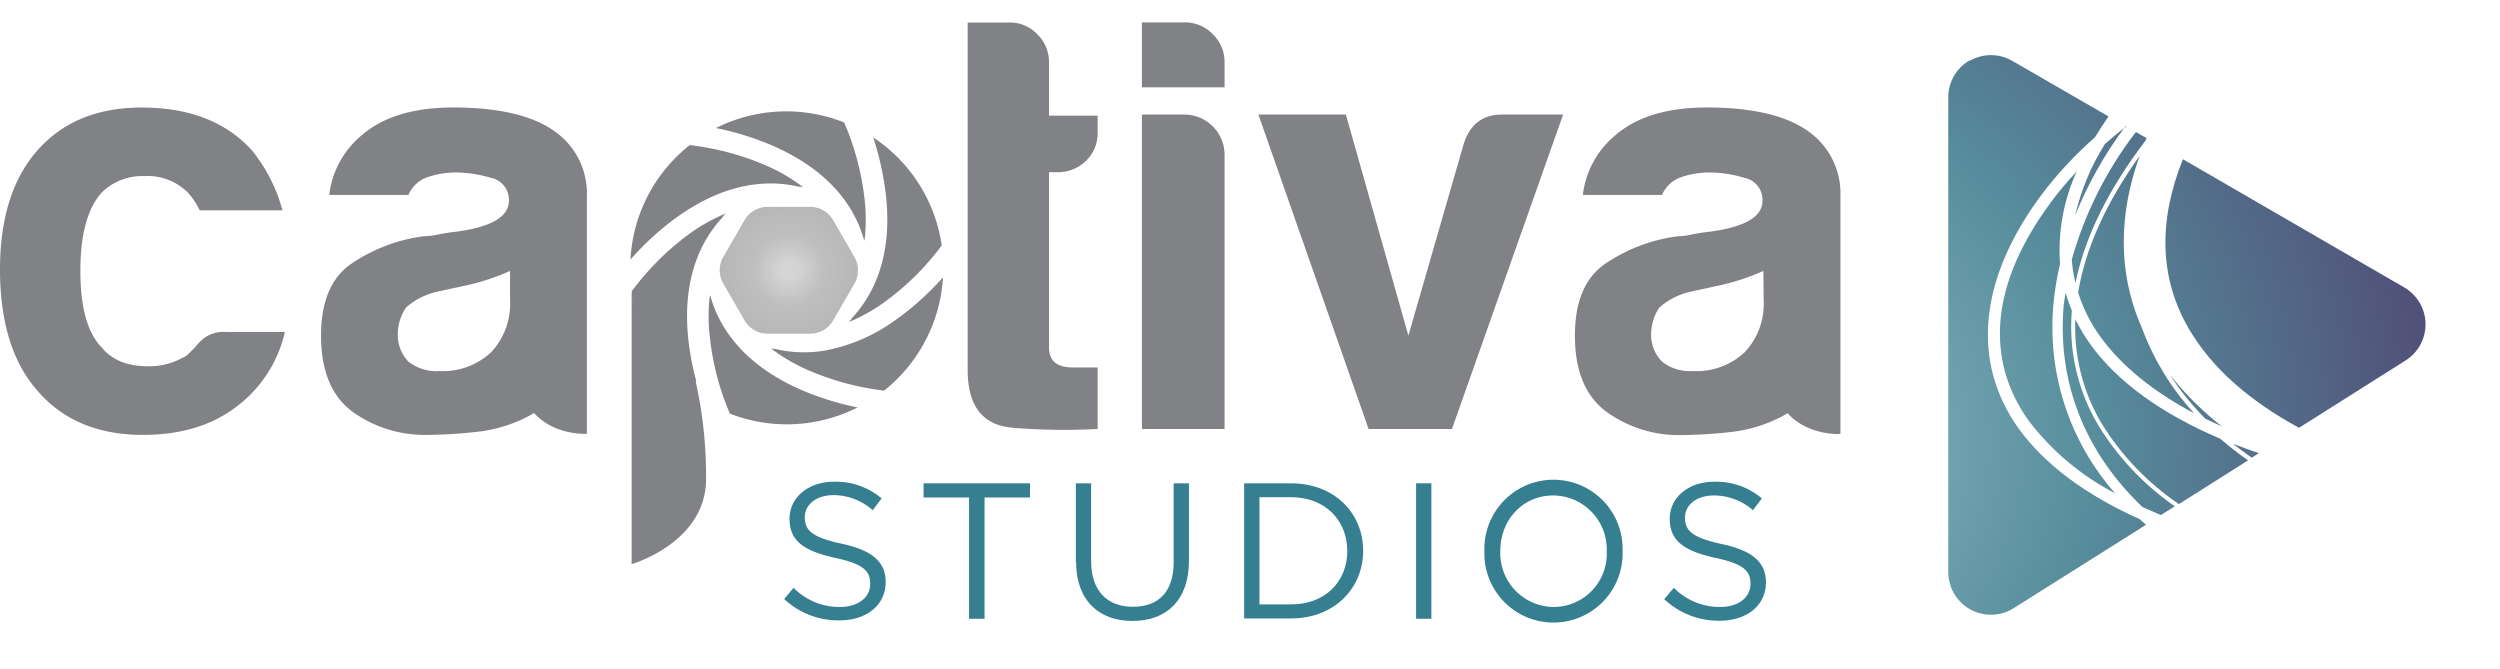 <svg id="Layer_1" data-name="Layer 1" xmlns="http://www.w3.org/2000/svg" xmlns:xlink="http://www.w3.org/1999/xlink" width="359.86" height="96.36" viewBox="0 0 359.86 96.36">
  <defs>
    <style>
      .cls-1 {
        fill: none;
      }

      .cls-2 {
        clip-path: url(#clip-path);
      }

      .cls-3 {
        fill: url(#radial-gradient);
      }

      .cls-4 {
        clip-path: url(#clip-path-2);
      }

      .cls-5 {
        fill: url(#radial-gradient-2);
      }

      .cls-6 {
        clip-path: url(#clip-path-3);
      }

      .cls-7 {
        fill: url(#radial-gradient-3);
      }

      .cls-8 {
        clip-path: url(#clip-path-4);
      }

      .cls-9 {
        fill: url(#radial-gradient-4);
      }

      .cls-10 {
        clip-path: url(#clip-path-5);
      }

      .cls-11 {
        fill: url(#radial-gradient-5);
      }

      .cls-12 {
        clip-path: url(#clip-path-6);
      }

      .cls-13 {
        fill: url(#radial-gradient-6);
      }

      .cls-14 {
        clip-path: url(#clip-path-7);
      }

      .cls-15 {
        fill: url(#radial-gradient-7);
      }

      .cls-16 {
        clip-path: url(#clip-path-8);
      }

      .cls-17 {
        fill: url(#radial-gradient-8);
      }

      .cls-18 {
        clip-path: url(#clip-path-9);
      }

      .cls-19 {
        fill: url(#radial-gradient-9);
      }

      .cls-20 {
        clip-path: url(#clip-path-10);
      }

      .cls-21 {
        fill: url(#radial-gradient-10);
      }

      .cls-22 {
        clip-path: url(#clip-path-11);
      }

      .cls-23 {
        fill: url(#radial-gradient-11);
      }

      .cls-24 {
        clip-path: url(#clip-path-12);
      }

      .cls-25 {
        fill: url(#radial-gradient-12);
      }

      .cls-26 {
        clip-path: url(#clip-path-13);
      }

      .cls-27 {
        fill: url(#radial-gradient-13);
      }

      .cls-28 {
        fill: #808285;
      }

      .cls-29 {
        fill: #357f91;
      }

      .cls-30 {
        opacity: 0.65;
        fill: url(#radial-gradient-14);
      }
    </style>
    <clipPath id="clip-path">
      <path class="cls-1" d="M317.44,60.27c.76.37,1.55.73,2.36,1.09a43.4,43.4,0,0,1-7.49-7.47,39.42,39.42,0,0,0,5.13,6.38"/>
    </clipPath>
    <radialGradient id="radial-gradient" cx="-163.49" cy="455.28" r="1" gradientTransform="matrix(99.71, 0, 0, -99.71, 16551.96, 45440.3)" gradientUnits="userSpaceOnUse">
      <stop offset="0" stop-color="#83b2bd"/>
      <stop offset="0.14" stop-color="#83b2bd"/>
      <stop offset="0.53" stop-color="#568c9b"/>
      <stop offset="1" stop-color="#515179"/>
    </radialGradient>
    <clipPath id="clip-path-2">
      <path class="cls-1" d="M298.22,37.35a20.32,20.32,0,0,0,.53,3.38c1.32-6.53,4.69-13.41,10.08-20.49l.15-.35L307.45,19a54.23,54.23,0,0,0-9.23,18.35"/>
    </clipPath>
    <radialGradient id="radial-gradient-2" cx="-163.49" cy="455.28" r="1" gradientTransform="matrix(99.71, 0, 0, -99.71, 16543.46, 45442.7)" xlink:href="#radial-gradient"/>
    <clipPath id="clip-path-3">
      <path class="cls-1" d="M315.15,47.46c3.27,5.56,8.71,10.29,15.78,14.12l15.35-9.7a6.14,6.14,0,0,0-.21-10.51L314.22,22.92c-3.63,9-3.36,17.28.93,24.54"/>
    </clipPath>
    <radialGradient id="radial-gradient-3" cx="-163.49" cy="455.28" r="1" gradientTransform="matrix(99.71, 0, 0, -99.71, 16548.06, 45435.67)" xlink:href="#radial-gradient"/>
    <clipPath id="clip-path-4">
      <path class="cls-1" d="M299.13,42.1a22.21,22.21,0,0,0,3.22,6.39c3,4.14,7.5,7.83,13.48,11a37.25,37.25,0,0,1-7.51-12.27c-2.78-6.25-4-14.56-.33-24.79-4.88,6.82-7.84,13.43-8.86,19.7"/>
    </clipPath>
    <radialGradient id="radial-gradient-4" cx="-163.49" cy="455.28" r="1" gradientTransform="matrix(99.71, 0, 0, -99.71, 16546.8, 45442.06)" xlink:href="#radial-gradient"/>
    <clipPath id="clip-path-5">
      <path class="cls-1" d="M302.94,20.82A33,33,0,0,0,298.71,31a57.16,57.16,0,0,1,7.06-12.59c-1,.78-1.92,1.56-2.83,2.37"/>
    </clipPath>
    <radialGradient id="radial-gradient-5" cx="-163.49" cy="455.28" r="1" gradientTransform="matrix(99.71, 0, 0, -99.71, 16542.01, 45442.84)" xlink:href="#radial-gradient"/>
    <clipPath id="clip-path-6">
      <path class="cls-1" d="M324.14,65.87l1-.64c-1.27-.44-2.52-.88-3.71-1.35.87.69,1.76,1.35,2.69,2"/>
    </clipPath>
    <radialGradient id="radial-gradient-6" cx="-163.49" cy="455.28" r="1" gradientTransform="matrix(99.71, 0, 0, -99.71, 16554.39, 45438.51)" xlink:href="#radial-gradient"/>
    <clipPath id="clip-path-7">
      <path class="cls-1" d="M297.09,43.61C296,55,300.17,65.16,308.41,73q1.29.58,2.64,1.14l2-1.26a39,39,0,0,1-11-11.64,27.76,27.76,0,0,1-3.82-16.54,22.47,22.47,0,0,1-.91-2.57c-.07.48-.16,1-.21,1.47"/>
    </clipPath>
    <radialGradient id="radial-gradient-7" cx="-163.49" cy="455.28" r="1" gradientTransform="matrix(99.71, 0, 0, -99.71, 16551.65, 45443.64)" xlink:href="#radial-gradient"/>
    <clipPath id="clip-path-8">
      <path class="cls-1" d="M283.51,8.69A6.14,6.14,0,0,0,280.44,14V82.35a6.14,6.14,0,0,0,9.42,5.19l19.05-12-.9-.8c-7.94-3.56-13.77-8-17.4-13-6.9-9.6-5.77-21.52,3.16-33.58a55,55,0,0,1,7.79-8.4c.6-1,1.25-2,1.95-3l-13.85-8a6.14,6.14,0,0,0-6.15,0"/>
    </clipPath>
    <radialGradient id="radial-gradient-8" cx="-163.49" cy="455.28" r="1" gradientTransform="matrix(99.71, 0, 0, -99.71, 16548.32, 45446.07)" xlink:href="#radial-gradient"/>
    <clipPath id="clip-path-9">
      <path class="cls-1" d="M295.2,29.14c-8.56,11.55-9.64,22.43-3.14,31.48A37,37,0,0,0,304.45,71a36.14,36.14,0,0,1-8.84-27.55,43.07,43.07,0,0,1,.92-5.47,27.37,27.37,0,0,1,2.4-13.3,51,51,0,0,0-3.73,4.44"/>
    </clipPath>
    <radialGradient id="radial-gradient-9" cx="-163.49" cy="455.28" r="1" gradientTransform="matrix(99.71, 0, 0, -99.71, 16548.3, 45445.95)" xlink:href="#radial-gradient"/>
    <clipPath id="clip-path-10">
      <path class="cls-1" d="M302.54,61a38.33,38.33,0,0,0,11.1,11.56l9.95-6.29a50.34,50.34,0,0,1-4-3.12c-8.58-3.65-14.86-8.26-18.68-13.57a24.09,24.09,0,0,1-2.18-3.65A27.12,27.12,0,0,0,302.54,61"/>
    </clipPath>
    <radialGradient id="radial-gradient-10" cx="-163.49" cy="455.28" r="1" gradientTransform="matrix(99.71, 0, 0, -99.71, 16552.17, 45441.82)" xlink:href="#radial-gradient"/>
    <clipPath id="clip-path-11">
      <path class="cls-1" d="M308.83,20.24c.07-.11.15-.2.23-.31l-.08,0-.15.35"/>
    </clipPath>
    <radialGradient id="radial-gradient-11" cx="-163.49" cy="455.28" r="1" gradientTransform="matrix(99.71, 0, 0, -99.71, 16542.99, 45439.98)" xlink:href="#radial-gradient"/>
    <clipPath id="clip-path-12">
      <path class="cls-1" d="M305.77,18.45l.31-.24-.1-.06c-.07.1-.13.2-.21.3"/>
    </clipPath>
    <radialGradient id="radial-gradient-12" cx="-163.49" cy="455.28" r="1" gradientTransform="matrix(99.71, 0.01, 0.01, -99.71, 16533.94, 45443.78)" xlink:href="#radial-gradient"/>
    <clipPath id="clip-path-13">
      <path class="cls-1" d="M309.06,19.93h0v0h0"/>
    </clipPath>
    <radialGradient id="radial-gradient-13" cx="309.07" cy="19.93" r="0.01" gradientTransform="matrix(0.01, 0, 0, -0.01, 326.7, -80.52)" xlink:href="#radial-gradient"/>
    <radialGradient id="radial-gradient-14" cx="113.55" cy="38.91" r="9.55" gradientUnits="userSpaceOnUse">
      <stop offset="0" stop-color="#bebdbd"/>
      <stop offset="0.14" stop-color="#bebdbd"/>
      <stop offset="0.53" stop-color="#9d9d9d"/>
      <stop offset="1" stop-color="#919191"/>
    </radialGradient>
  </defs>
  <title>logo</title>
  <g class="cls-2">
    <rect class="cls-3" x="311.4" y="52.96" width="9.33" height="9.31" transform="translate(-3.18 93.68) rotate(-16.78)"/>
  </g>
  <g class="cls-4">
    <rect class="cls-5" x="295.31" y="17.91" width="16.57" height="23.91" transform="translate(4.3 88.9) rotate(-16.78)"/>
  </g>
  <g class="cls-6">
    <rect class="cls-7" x="305.84" y="18.17" width="48.1" height="48.15" transform="translate(1.85 97.02) rotate(-16.78)"/>
  </g>
  <g class="cls-8">
    <rect class="cls-9" x="294.13" y="20.78" width="26.69" height="40.31" transform="matrix(0.96, -0.29, 0.29, 0.96, 1.27, 90.49)"/>
  </g>
  <g class="cls-10">
    <rect class="cls-11" x="297.04" y="17.7" width="10.4" height="14.09" transform="translate(5.72 88.29) rotate(-16.78)"/>
  </g>
  <g class="cls-12">
    <rect class="cls-13" x="321.24" y="63.39" width="4.13" height="2.98" transform="translate(-4.97 96.08) rotate(-16.78)"/>
  </g>
  <g class="cls-14">
    <rect class="cls-15" x="291.78" y="40.36" width="25.52" height="35.56" transform="translate(-3.82 90.38) rotate(-16.78)"/>
  </g>
  <g class="cls-16">
    <rect class="cls-17" x="269.41" y="5.48" width="50.53" height="85.41" transform="translate(-1.36 87.11) rotate(-16.78)"/>
  </g>
  <g class="cls-18">
    <rect class="cls-19" x="279.27" y="22.96" width="31.46" height="49.8" transform="translate(-1.26 87.19) rotate(-16.78)"/>
  </g>
  <g class="cls-20">
    <rect class="cls-21" x="295.2" y="42.82" width="31.7" height="32.74" transform="translate(-3.85 92.3) rotate(-16.78)"/>
  </g>
  <g class="cls-22">
    <rect class="cls-23" x="308.78" y="19.86" width="0.32" height="0.4" transform="matrix(0.96, -0.29, 0.29, 0.96, 7.36, 90.01)"/>
  </g>
  <g class="cls-24">
    <rect class="cls-25" x="305.74" y="18.11" width="0.38" height="0.37" transform="translate(7.75 89.12) rotate(-16.78)"/>
  </g>
  <g class="cls-26">
    <rect class="cls-27" x="309.06" y="19.92" width="0.02" height="0.02" transform="matrix(0.96, -0.29, 0.29, 0.96, 7.39, 89.99)"/>
  </g>
  <g>
    <path class="cls-28" d="M32.49,47.79H41a18.53,18.53,0,0,1-7.15,10.89Q28.59,62.6,20.58,62.6q-9.69,0-15.14-6.3Q0,50.18,0,38.78q0-10.89,5.27-17,5.45-6.3,15.14-6.3,10.22,0,15.83,6.13a23.29,23.29,0,0,1,4.42,8.67H28.75a10.28,10.28,0,0,0-1.7-2.55,8.17,8.17,0,0,0-6.3-2.38,8.28,8.28,0,0,0-6.12,2.38Q11.57,31.13,11.57,39T14.63,50q2.21,2.72,6.63,2.72a9.69,9.69,0,0,0,4.94-1.19,2.25,2.25,0,0,0,.93-.6l.94-.93a7.65,7.65,0,0,1,1.36-1.37,4.73,4.73,0,0,1,3.06-.85"/>
    <path class="cls-28" d="M158,61.75a91,91,0,0,1-12.16-.17q-6.56-.51-6.55-8.34v-50h6.12a5.39,5.39,0,0,1,3.91,1.7A5.58,5.58,0,0,1,151,9v7.65h7V19a5.49,5.49,0,0,1-1.7,4.17,5.73,5.73,0,0,1-4.08,1.62H151V50q0,2.9,3.4,2.89H158Z"/>
    <path class="cls-28" d="M164.37,3.22h6.12a5.57,5.57,0,0,1,4.08,1.7A5.57,5.57,0,0,1,176.27,9v3.57h-11.9Zm0,13.27h6.12a5.8,5.8,0,0,1,5.78,5.79V61.75h-11.9Z"/>
    <path class="cls-28" d="M209,61.75H197L181.14,16.49h12.59l9,31.82,8-27.73q1.37-4.09,5.44-4.09H225Z"/>
    <path class="cls-28" d="M111.28,21c6.84,3,11.27,7.5,13,13.21h0c0,.13.1.25.14.38a1.17,1.17,0,0,0,0,.11s0,.06,0,.09a0,0,0,0,1,0,0,25.53,25.53,0,0,0,0-6.37,38.42,38.42,0,0,0-2.88-10.72s0,0,0-.06a22.55,22.55,0,0,0-18.49.79A41.31,41.31,0,0,1,111.28,21"/>
    <path class="cls-28" d="M127.51,28c.85,7.4-.86,13.51-4.94,17.85l0,.06c0,.06-.1.13-.16.19l-.22.26a25.65,25.65,0,0,0,5.54-3.18,38.27,38.27,0,0,0,7.83-7.85l0,0-.06-.37a22.48,22.48,0,0,0-9.81-15.18A41.71,41.71,0,0,1,127.51,28"/>
    <path class="cls-28" d="M97.08,31.53c6-4.44,12.13-6,17.94-4.65l.16,0h0c.16,0,.31.05.46.09a25.69,25.69,0,0,0-5.51-3.21,39.22,39.22,0,0,0-10.71-2.86l-.16,0a22.53,22.53,0,0,0-8.51,16.47,40.91,40.91,0,0,1,6.32-5.85"/>
    <path class="cls-28" d="M129.54,45.59a25.29,25.29,0,0,1-10.84,4.88,18,18,0,0,1-7.1-.24l-.16,0h0l-.46-.08a25.26,25.26,0,0,0,5.51,3.2,39,39,0,0,0,10.71,2.87h.07a22.56,22.56,0,0,0,8.47-16.31,41.5,41.5,0,0,1-6.19,5.7"/>
    <path class="cls-28" d="M115.34,56.13c-6.84-3-11.27-7.5-13-13.21h0c0-.13-.1-.26-.14-.38a.56.56,0,0,1,0-.12l0-.08v0a25.52,25.52,0,0,0,0,6.37A38.16,38.16,0,0,0,105,59.39l.06.15a22.58,22.58,0,0,0,18.39-.89,41.43,41.43,0,0,1-8.1-2.52"/>
    <path class="cls-28" d="M100.23,54.88a38.77,38.77,0,0,1-1.12-5.78c-.85-7.41.86-13.51,4.94-17.85l0-.06c.05-.06.1-.13.16-.19l.22-.26a26,26,0,0,0-5.54,3.17,39,39,0,0,0-7.84,7.86.79.79,0,0,1-.12.15,2,2,0,0,1,0,.26c.13.77.3,1.52.5,2.26-.19-.67-.36-1.41-.51-2.24v39s10.46-3,10.71-11.93a62.3,62.3,0,0,0-1.49-14.36m-8-8.25a18.67,18.67,0,0,1-.67-2c.19.68.42,1.34.67,2"/>
    <path class="cls-28" d="M79.55,18.7q-4.77-3.22-14.29-3.23-8.51,0-13.1,3.92a13.15,13.15,0,0,0-4.77,8.67h11.4a4.63,4.63,0,0,1,2.73-2.55,12.42,12.42,0,0,1,4.25-.68,17.54,17.54,0,0,1,4.85.76,3.22,3.22,0,0,1,2.63,3.32c0,2.27-2.49,3.74-7.48,4.43a26.67,26.67,0,0,0-2.72.42A10,10,0,0,1,61,34,24.19,24.19,0,0,0,50.37,38.1q-4.17,3.06-4.16,10.21,0,7.65,4.59,11A17.82,17.82,0,0,0,61.52,62.6a68.86,68.86,0,0,0,7.06-.43,20.86,20.86,0,0,0,7.57-2.3c.24-.12.47-.29.71-.43,3,3.31,7.62,3,7.62,3V28.23a10.93,10.93,0,0,0-4.93-9.53M73.42,43.2a10.15,10.15,0,0,1-2.72,7.49,10.12,10.12,0,0,1-7.48,2.72,6.45,6.45,0,0,1-4.43-1.36A5.52,5.52,0,0,1,57.26,48a7,7,0,0,1,1.19-3.74A10.14,10.14,0,0,1,62.88,42l3.91-.85A32.4,32.4,0,0,0,73.42,39Z"/>
    <path class="cls-28" d="M260,18.7q-4.77-3.22-14.29-3.23-8.5,0-13.1,3.92a13.15,13.15,0,0,0-4.77,8.67h11.4a4.6,4.6,0,0,1,2.73-2.55,12.42,12.42,0,0,1,4.25-.68,17.54,17.54,0,0,1,4.85.76,3.23,3.23,0,0,1,2.63,3.32c0,2.27-2.49,3.74-7.48,4.43a26.67,26.67,0,0,0-2.72.42,10,10,0,0,1-2,.25,24.14,24.14,0,0,0-10.64,4.09q-4.17,3.06-4.16,10.21c0,5.1,1.52,8.76,4.59,11a17.82,17.82,0,0,0,10.72,3.32,68.52,68.52,0,0,0,7-.43,20.8,20.8,0,0,0,7.57-2.3c.25-.12.48-.29.72-.43,3,3.31,7.62,3,7.62,3V28.23A10.93,10.93,0,0,0,260,18.7m-6.13,24.5a10.15,10.15,0,0,1-2.72,7.49,10.12,10.12,0,0,1-7.48,2.72,6.45,6.45,0,0,1-4.43-1.36A5.52,5.52,0,0,1,237.67,48a7,7,0,0,1,1.19-3.74A10.14,10.14,0,0,1,243.29,42l3.91-.85A32.4,32.4,0,0,0,253.83,39Z"/>
    <path class="cls-29" d="M112.87,86.23l1.36-1.62a9.27,9.27,0,0,0,6.69,2.76c2.61,0,4.34-1.39,4.34-3.31V84c0-1.81-1-2.84-5.07-3.7-4.48-1-6.54-2.43-6.54-5.63v0c0-3.07,2.7-5.33,6.4-5.33a10.15,10.15,0,0,1,6.85,2.4l-1.28,1.7A8.54,8.54,0,0,0,120,71.27c-2.54,0-4.15,1.4-4.15,3.15v.06c0,1.83,1,2.86,5.29,3.78s6.35,2.54,6.35,5.52v0c0,3.35-2.79,5.52-6.66,5.52a11.38,11.38,0,0,1-8-3.12"/>
    <polygon class="cls-29" points="139.49 71.61 132.94 71.61 132.94 69.57 148.26 69.57 148.26 71.61 141.72 71.61 141.72 89.07 139.49 89.07 139.49 71.61"/>
    <path class="cls-29" d="M154.86,80.91V69.57h2.2v11.2c0,4.21,2.26,6.57,6,6.57s5.88-2.17,5.88-6.43V69.57h2.2V80.74c0,5.68-3.26,8.64-8.13,8.64s-8.11-3-8.11-8.47"/>
    <path class="cls-29" d="M179.09,69.57h6.77c6.12,0,10.36,4.21,10.36,9.7v0c0,5.49-4.24,9.75-10.36,9.75h-6.77Zm2.2,2V87h4.57c4.93,0,8.07-3.34,8.07-7.66v-.06c0-4.32-3.14-7.71-8.07-7.71Z"/>
    <rect class="cls-29" x="203.84" y="69.57" width="2.2" height="19.5"/>
    <path class="cls-29" d="M213.67,79.38v-.06a9.95,9.95,0,1,1,19.89,0v0a9.95,9.95,0,1,1-19.89.06m17.61,0v-.06a7.75,7.75,0,0,0-7.69-8c-4.46,0-7.63,3.57-7.63,8v0a7.75,7.75,0,0,0,7.68,8.05,7.66,7.66,0,0,0,7.64-8"/>
    <path class="cls-29" d="M239.57,86.23l1.37-1.62a9.27,9.27,0,0,0,6.68,2.76c2.62,0,4.35-1.39,4.35-3.31V84c0-1.81-1-2.84-5.07-3.7-4.49-1-6.55-2.43-6.55-5.63v0c0-3.07,2.7-5.33,6.41-5.33a10.17,10.17,0,0,1,6.85,2.4l-1.28,1.7a8.55,8.55,0,0,0-5.63-2.12c-2.53,0-4.15,1.4-4.15,3.15v.06c0,1.83,1,2.86,5.29,3.78s6.36,2.54,6.36,5.52v0c0,3.35-2.79,5.52-6.66,5.52a11.42,11.42,0,0,1-8-3.12"/>
  </g>
  <path class="cls-30" d="M116.63,29.78h-6.16a3.8,3.8,0,0,0-3.29,1.9L104.1,37a3.84,3.84,0,0,0,0,3.8l3.08,5.33a3.8,3.8,0,0,0,3.29,1.9h6.16a3.79,3.79,0,0,0,3.29-1.9L123,40.81a3.84,3.84,0,0,0,0-3.8l-3.08-5.33A3.79,3.79,0,0,0,116.63,29.78Z"/>
</svg>
